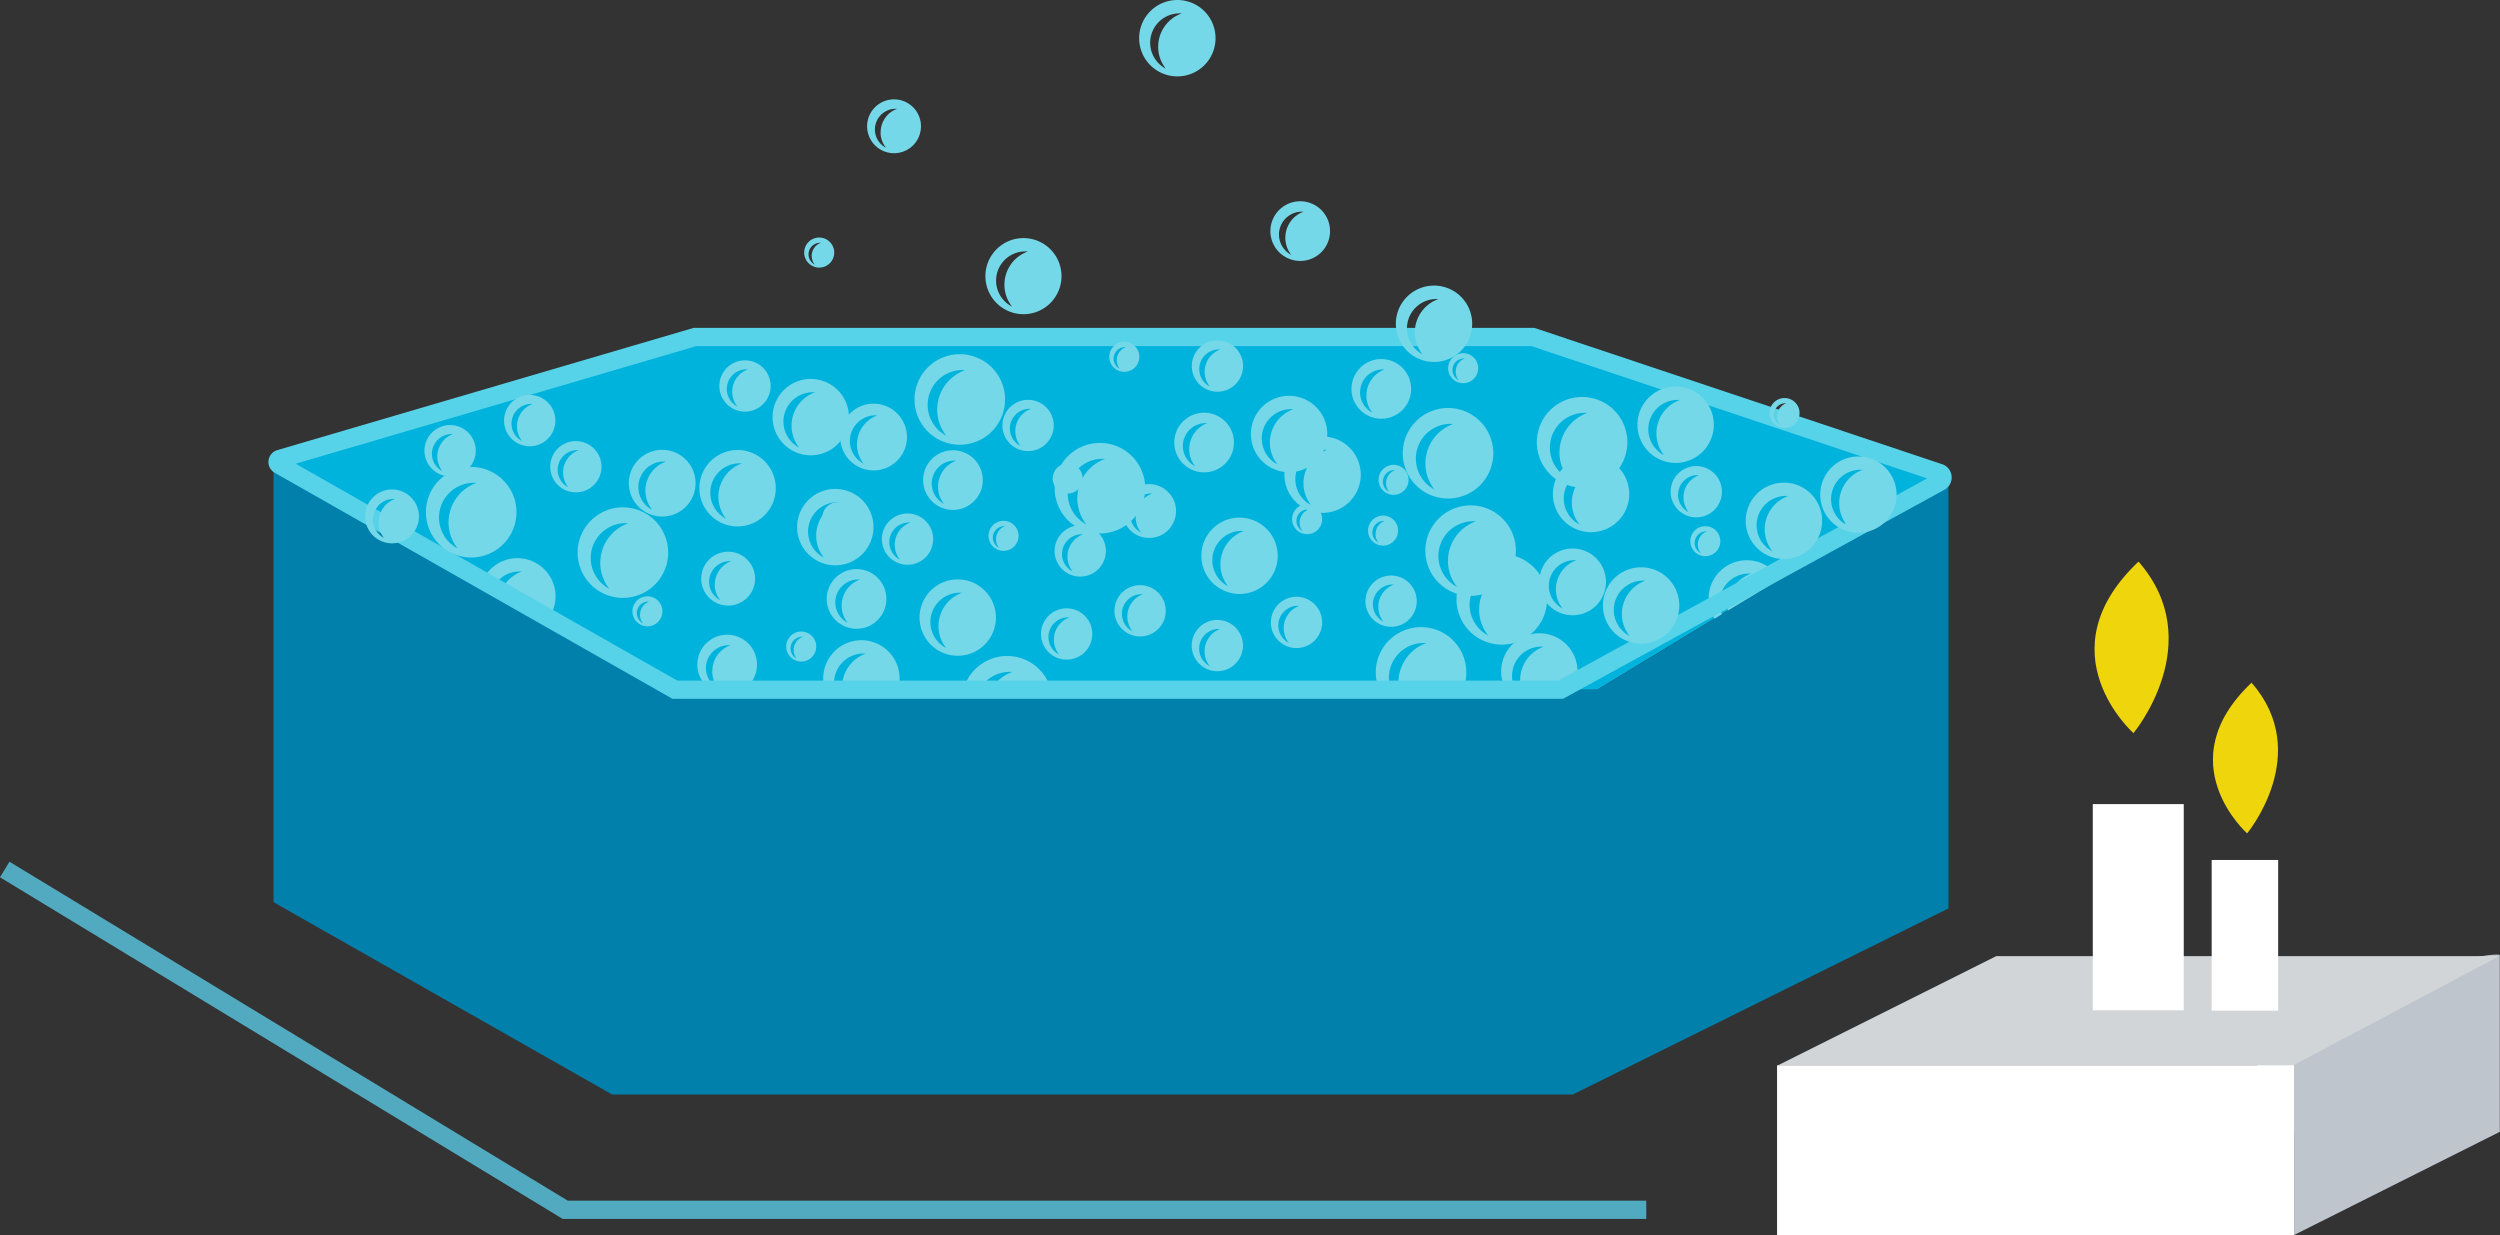<?xml version="1.0" encoding="UTF-8"?>
<svg xmlns="http://www.w3.org/2000/svg" xmlns:xlink="http://www.w3.org/1999/xlink" id="Groupe_111" data-name="Groupe 111" width="137.111" height="67.734" viewBox="0 0 137.111 67.734">
  <rect x="0" y="0" width="137.111" height="67.734" fill="#333333" stroke="none"/>
  <defs>
    <clipPath id="clip-path">
      <rect id="Rectangle_65" data-name="Rectangle 65" width="137.111" height="67.734" transform="translate(0 0)" fill="none"></rect>
    </clipPath>
  </defs>
  <path id="Tracé_261" data-name="Tracé 261" d="M15,25.314l23.117-6.831H84.07L106.4,26.421,87.594,37.828H37.016Z" fill="#00b3dd"></path>
  <g id="Groupe_110" data-name="Groupe 110">
    <g id="Groupe_109" data-name="Groupe 109" clip-path="url(#clip-path)">
      <path id="Tracé_262" data-name="Tracé 262" d="M77.938,34.394a2.483,2.483,0,1,0,2.482,2.482,2.482,2.482,0,0,0-2.482-2.482m-1.243,3.041a2.292,2.292,0,0,0,.5,1.428,1.909,1.909,0,0,1,.885-3.6c.047,0,.093,0,.14.008a2.3,2.3,0,0,0-1.523,2.165" fill="#74d8e8"></path>
      <path id="Tracé_263" data-name="Tracé 263" d="M95.8,30.726a2.095,2.095,0,1,0,2.1,2.095,2.094,2.094,0,0,0-2.1-2.095m-1.048,2.566a1.934,1.934,0,0,0,.42,1.2,1.61,1.61,0,0,1,.746-3.037c.04,0,.079,0,.119.006a1.942,1.942,0,0,0-1.285,1.827" fill="#74d8e8"></path>
      <path id="Tracé_264" data-name="Tracé 264" d="M47.237,35.113a2.094,2.094,0,1,0,2.1,2.1,2.094,2.094,0,0,0-2.1-2.1m-1.048,2.566a1.934,1.934,0,0,0,.42,1.2,1.61,1.61,0,0,1,.746-3.037c.04,0,.079,0,.119.006a1.942,1.942,0,0,0-1.285,1.827" fill="#74d8e8"></path>
      <path id="Tracé_265" data-name="Tracé 265" d="M84.42,34.732a2.095,2.095,0,1,0,2.1,2.1,2.094,2.094,0,0,0-2.1-2.1M83.372,37.3a1.934,1.934,0,0,0,.42,1.2,1.61,1.61,0,0,1,.746-3.037c.04,0,.079,0,.119.006A1.942,1.942,0,0,0,83.372,37.3" fill="#74d8e8"></path>
      <path id="Tracé_266" data-name="Tracé 266" d="M55.238,35.978A2.483,2.483,0,1,0,57.72,38.46a2.482,2.482,0,0,0-2.482-2.482m-1.243,3.041a2.292,2.292,0,0,0,.5,1.428,1.909,1.909,0,0,1,.885-3.6c.047,0,.093,0,.14.008a2.3,2.3,0,0,0-1.523,2.165" fill="#74d8e8"></path>
      <path id="Tracé_267" data-name="Tracé 267" d="M39.883,34.812a1.636,1.636,0,1,0,1.635,1.636,1.636,1.636,0,0,0-1.635-1.636m-.819,2a1.5,1.5,0,0,0,.328.94,1.257,1.257,0,0,1,.583-2.371c.031,0,.062,0,.092,0a1.52,1.52,0,0,0-1,1.427" fill="#74d8e8"></path>
      <path id="Tracé_268" data-name="Tracé 268" d="M86.25,30.083a1.83,1.83,0,1,0,1.829,1.829,1.829,1.829,0,0,0-1.829-1.829m-.916,2.241a1.688,1.688,0,0,0,.367,1.052,1.406,1.406,0,0,1,.652-2.653c.035,0,.069,0,.1.005a1.7,1.7,0,0,0-1.122,1.6" fill="#74d8e8"></path>
      <path id="Tracé_269" data-name="Tracé 269" d="M28.374,30.612a2.094,2.094,0,1,0,2.095,2.1,2.094,2.094,0,0,0-2.095-2.1m-1.048,2.566a1.934,1.934,0,0,0,.42,1.2,1.61,1.61,0,0,1,.746-3.037c.04,0,.079,0,.119.006a1.942,1.942,0,0,0-1.285,1.827" fill="#74d8e8"></path>
      <path id="Tracé_270" data-name="Tracé 270" d="M15,25.314V49.478L33.576,60.03H86.253l20.608-10.208V26.167L87.594,37.828l-50.463.4Z" fill="#0080ab"></path>
      <path id="Tracé_271" data-name="Tracé 271" d="M15.313,25.494l21.7,12.333H85.593L106.4,26.421a.269.269,0,0,0-.015-.478L84.07,18.483H38.112l-22.78,6.688A.18.18,0,0,0,15.313,25.494Z" fill="none" stroke="#56d3e8" stroke-miterlimit="10" stroke-width="1"></path>
      <path id="Tracé_272" data-name="Tracé 272" d="M34.164,27.824a2.483,2.483,0,1,0,2.482,2.482,2.482,2.482,0,0,0-2.482-2.482m-1.243,3.041a2.292,2.292,0,0,0,.5,1.428,1.909,1.909,0,0,1,.885-3.6c.047,0,.093,0,.14.008a2.3,2.3,0,0,0-1.523,2.165" fill="#74d8e8"></path>
      <path id="Tracé_273" data-name="Tracé 273" d="M80.655,27.718A2.482,2.482,0,1,0,83.137,30.2a2.482,2.482,0,0,0-2.482-2.482m-1.243,3.041a2.292,2.292,0,0,0,.5,1.428,1.909,1.909,0,0,1,.885-3.6c.047,0,.093,0,.14.008a2.3,2.3,0,0,0-1.523,2.165" fill="#74d8e8"></path>
      <path id="Tracé_274" data-name="Tracé 274" d="M25.843,25.609a2.483,2.483,0,1,0,2.482,2.483,2.483,2.483,0,0,0-2.482-2.483M24.6,28.651a2.292,2.292,0,0,0,.5,1.428,1.909,1.909,0,0,1,.885-3.6c.047,0,.093,0,.14.008A2.3,2.3,0,0,0,24.6,28.651" fill="#74d8e8"></path>
      <path id="Tracé_275" data-name="Tracé 275" d="M79.414,22.376A2.483,2.483,0,1,0,81.9,24.859a2.483,2.483,0,0,0-2.482-2.483m-1.243,3.042a2.292,2.292,0,0,0,.5,1.428,1.909,1.909,0,0,1,.885-3.6c.047,0,.093,0,.14.008a2.3,2.3,0,0,0-1.523,2.165" fill="#74d8e8"></path>
      <path id="Tracé_276" data-name="Tracé 276" d="M86.77,21.772a2.483,2.483,0,1,0,2.482,2.482,2.482,2.482,0,0,0-2.482-2.482m-1.243,3.041a2.292,2.292,0,0,0,.5,1.428,1.909,1.909,0,0,1,.885-3.6c.047,0,.093,0,.14.008a2.3,2.3,0,0,0-1.523,2.165" fill="#74d8e8"></path>
      <path id="Tracé_277" data-name="Tracé 277" d="M60.326,24.292a2.483,2.483,0,1,0,2.482,2.482,2.482,2.482,0,0,0-2.482-2.482m-1.243,3.041a2.292,2.292,0,0,0,.5,1.428,1.909,1.909,0,0,1,.885-3.6c.047,0,.093,0,.14.008a2.3,2.3,0,0,0-1.523,2.165" fill="#74d8e8"></path>
      <path id="Tracé_278" data-name="Tracé 278" d="M52.64,19.426a2.483,2.483,0,1,0,2.482,2.482,2.482,2.482,0,0,0-2.482-2.482M51.4,22.467a2.292,2.292,0,0,0,.5,1.428,1.909,1.909,0,0,1,.885-3.6c.047,0,.093,0,.14.008A2.3,2.3,0,0,0,51.4,22.467" fill="#74d8e8"></path>
      <path id="Tracé_279" data-name="Tracé 279" d="M82.365,30.388a2.483,2.483,0,1,0,2.482,2.482,2.482,2.482,0,0,0-2.482-2.482m-1.243,3.041a2.292,2.292,0,0,0,.5,1.428,1.909,1.909,0,0,1,.885-3.6c.047,0,.093,0,.14.008a2.3,2.3,0,0,0-1.523,2.165" fill="#74d8e8"></path>
      <path id="Tracé_280" data-name="Tracé 280" d="M46.978,31.212a1.636,1.636,0,1,0,1.635,1.636,1.636,1.636,0,0,0-1.635-1.636m-.819,2a1.5,1.5,0,0,0,.328.94,1.257,1.257,0,0,1,.583-2.371c.031,0,.062,0,.092.005a1.517,1.517,0,0,0-1,1.426" fill="#74d8e8"></path>
      <path id="Tracé_281" data-name="Tracé 281" d="M66.04,22.634a1.636,1.636,0,1,0,1.635,1.636,1.636,1.636,0,0,0-1.635-1.636m-.819,2a1.5,1.5,0,0,0,.328.94,1.257,1.257,0,0,1,.583-2.371c.031,0,.062,0,.092,0a1.517,1.517,0,0,0-1,1.426" fill="#74d8e8"></path>
      <path id="Tracé_282" data-name="Tracé 282" d="M75.758,19.693a1.636,1.636,0,1,0,1.635,1.636,1.636,1.636,0,0,0-1.635-1.636m-.819,2a1.5,1.5,0,0,0,.328.94,1.257,1.257,0,0,1,.583-2.371c.031,0,.062,0,.092,0a1.52,1.52,0,0,0-1,1.427" fill="#74d8e8"></path>
      <path id="Tracé_283" data-name="Tracé 283" d="M71.311,11.039a1.636,1.636,0,1,0,1.635,1.636,1.636,1.636,0,0,0-1.635-1.636m-.819,2a1.5,1.5,0,0,0,.328.94,1.257,1.257,0,0,1,.583-2.371c.031,0,.062,0,.092,0a1.517,1.517,0,0,0-1,1.426" fill="#74d8e8"></path>
      <path id="Tracé_284" data-name="Tracé 284" d="M52.261,24.693A1.636,1.636,0,1,0,53.9,26.329a1.636,1.636,0,0,0-1.635-1.636m-.819,2a1.5,1.5,0,0,0,.328.94,1.257,1.257,0,0,1,.583-2.371c.031,0,.062,0,.092,0a1.517,1.517,0,0,0-1,1.426" fill="#74d8e8"></path>
      <path id="Tracé_285" data-name="Tracé 285" d="M47.913,22.14a1.83,1.83,0,1,0,1.829,1.829,1.829,1.829,0,0,0-1.829-1.829M47,24.381a1.688,1.688,0,0,0,.367,1.052,1.406,1.406,0,0,1,.652-2.653c.035,0,.069,0,.1,0A1.7,1.7,0,0,0,47,24.381" fill="#74d8e8"></path>
      <path id="Tracé_286" data-name="Tracé 286" d="M36.319,24.67A1.83,1.83,0,1,0,38.148,26.5a1.829,1.829,0,0,0-1.829-1.829M35.4,26.911a1.688,1.688,0,0,0,.367,1.052,1.406,1.406,0,0,1,.652-2.653c.035,0,.069,0,.1.005a1.7,1.7,0,0,0-1.122,1.6" fill="#74d8e8"></path>
      <path id="Tracé_287" data-name="Tracé 287" d="M39.935,30.259a1.477,1.477,0,1,0,1.477,1.477,1.477,1.477,0,0,0-1.477-1.477M39.2,32.068a1.361,1.361,0,0,0,.3.849,1.135,1.135,0,0,1,.526-2.141c.029,0,.056,0,.084,0a1.37,1.37,0,0,0-.906,1.288" fill="#74d8e8"></path>
      <path id="Tracé_288" data-name="Tracé 288" d="M63.022,26.552A1.476,1.476,0,1,0,64.5,28.029a1.477,1.477,0,0,0-1.477-1.477m-.739,1.809a1.361,1.361,0,0,0,.3.849,1.135,1.135,0,0,1,.526-2.141c.028,0,.056,0,.084,0a1.37,1.37,0,0,0-.906,1.288" fill="#74d8e8"></path>
      <path id="Tracé_289" data-name="Tracé 289" d="M49.033,5.449A1.477,1.477,0,1,0,50.51,6.926a1.477,1.477,0,0,0-1.477-1.477m-.739,1.809a1.361,1.361,0,0,0,.3.849,1.135,1.135,0,0,1,.526-2.141c.028,0,.056,0,.084,0a1.37,1.37,0,0,0-.906,1.288" fill="#74d8e8"></path>
      <path id="Tracé_290" data-name="Tracé 290" d="M21.5,26.845a1.477,1.477,0,1,0,1.477,1.477A1.477,1.477,0,0,0,21.5,26.845m-.739,1.809a1.361,1.361,0,0,0,.3.849,1.135,1.135,0,0,1,.526-2.141c.028,0,.056,0,.084,0a1.37,1.37,0,0,0-.906,1.288" fill="#74d8e8"></path>
      <path id="Tracé_291" data-name="Tracé 291" d="M40.447,24.681a2.095,2.095,0,1,0,2.1,2.095,2.094,2.094,0,0,0-2.1-2.095M39.4,27.247a1.934,1.934,0,0,0,.42,1.2,1.61,1.61,0,0,1,.746-3.037c.04,0,.079,0,.119.006A1.942,1.942,0,0,0,39.4,27.247" fill="#74d8e8"></path>
      <path id="Tracé_292" data-name="Tracé 292" d="M45.811,26.816a2.094,2.094,0,1,0,2.095,2.095,2.094,2.094,0,0,0-2.095-2.095m-1.048,2.566a1.934,1.934,0,0,0,.42,1.2,1.61,1.61,0,0,1,.746-3.037c.04,0,.079,0,.119.006a1.942,1.942,0,0,0-1.285,1.827" fill="#74d8e8"></path>
      <path id="Tracé_293" data-name="Tracé 293" d="M67.981,28.388a2.094,2.094,0,1,0,2.095,2.095,2.094,2.094,0,0,0-2.095-2.095m-1.048,2.566a1.934,1.934,0,0,0,.42,1.2,1.61,1.61,0,0,1,.746-3.037c.04,0,.079,0,.119.006a1.942,1.942,0,0,0-1.285,1.827" fill="#74d8e8"></path>
      <path id="Tracé_294" data-name="Tracé 294" d="M72.535,23.94a2.094,2.094,0,1,0,2.095,2.095,2.094,2.094,0,0,0-2.095-2.095m-1.048,2.566a1.934,1.934,0,0,0,.42,1.2,1.61,1.61,0,0,1,.746-3.037c.04,0,.079,0,.119.006a1.942,1.942,0,0,0-1.285,1.827" fill="#74d8e8"></path>
      <path id="Tracé_295" data-name="Tracé 295" d="M97.833,26.47a2.095,2.095,0,1,0,2.1,2.1,2.094,2.094,0,0,0-2.1-2.1m-1.048,2.566a1.934,1.934,0,0,0,.42,1.2,1.61,1.61,0,0,1,.746-3.037c.04,0,.079,0,.119.006a1.942,1.942,0,0,0-1.285,1.827" fill="#74d8e8"></path>
      <path id="Tracé_296" data-name="Tracé 296" d="M101.917,25.034a2.094,2.094,0,1,0,2.1,2.095,2.094,2.094,0,0,0-2.1-2.095M100.869,27.6a1.934,1.934,0,0,0,.42,1.2,1.61,1.61,0,0,1,.746-3.037c.04,0,.079,0,.119.006a1.942,1.942,0,0,0-1.285,1.827" fill="#74d8e8"></path>
      <path id="Tracé_297" data-name="Tracé 297" d="M87.255,25a2.094,2.094,0,1,0,2.1,2.095A2.094,2.094,0,0,0,87.255,25m-1.048,2.566a1.934,1.934,0,0,0,.42,1.2,1.61,1.61,0,0,1,.746-3.037c.04,0,.079,0,.119.006a1.942,1.942,0,0,0-1.285,1.827" fill="#74d8e8"></path>
      <path id="Tracé_298" data-name="Tracé 298" d="M64.566,0a2.095,2.095,0,1,0,2.1,2.1,2.095,2.095,0,0,0-2.1-2.1M63.519,2.566a1.933,1.933,0,0,0,.419,1.2A1.61,1.61,0,0,1,64.684.733c.04,0,.079,0,.119.006a1.941,1.941,0,0,0-1.284,1.827" fill="#74d8e8"></path>
      <path id="Tracé_299" data-name="Tracé 299" d="M91.893,21.2a2.094,2.094,0,1,0,2.1,2.095,2.094,2.094,0,0,0-2.1-2.095M90.845,23.77a1.934,1.934,0,0,0,.42,1.2,1.61,1.61,0,0,1,.746-3.037c.04,0,.079,0,.119.006a1.942,1.942,0,0,0-1.285,1.827" fill="#74d8e8"></path>
      <path id="Tracé_300" data-name="Tracé 300" d="M70.694,21.709a2.095,2.095,0,1,0,2.1,2.1,2.094,2.094,0,0,0-2.1-2.1m-1.048,2.566a1.934,1.934,0,0,0,.42,1.2,1.61,1.61,0,0,1,.746-3.037c.04,0,.079,0,.119.006a1.942,1.942,0,0,0-1.285,1.827" fill="#74d8e8"></path>
      <path id="Tracé_301" data-name="Tracé 301" d="M44.46,20.783a2.094,2.094,0,1,0,2.1,2.095,2.094,2.094,0,0,0-2.1-2.095m-1.048,2.566a1.934,1.934,0,0,0,.42,1.2,1.61,1.61,0,0,1,.746-3.037c.04,0,.079,0,.119.006a1.942,1.942,0,0,0-1.285,1.827" fill="#74d8e8"></path>
      <path id="Tracé_302" data-name="Tracé 302" d="M90,31.113a2.094,2.094,0,1,0,2.1,2.095A2.094,2.094,0,0,0,90,31.113m-1.048,2.566a1.934,1.934,0,0,0,.42,1.2,1.61,1.61,0,0,1,.746-3.037c.04,0,.079,0,.119.006a1.942,1.942,0,0,0-1.285,1.827" fill="#74d8e8"></path>
      <path id="Tracé_303" data-name="Tracé 303" d="M78.642,15.663a2.094,2.094,0,1,0,2.1,2.095,2.094,2.094,0,0,0-2.1-2.095m-1.048,2.566a1.934,1.934,0,0,0,.42,1.2A1.61,1.61,0,0,1,78.76,16.4c.04,0,.079,0,.119.006a1.942,1.942,0,0,0-1.285,1.827" fill="#74d8e8"></path>
      <path id="Tracé_304" data-name="Tracé 304" d="M52.52,31.777a2.094,2.094,0,1,0,2.1,2.1,2.094,2.094,0,0,0-2.1-2.1m-1.048,2.566a1.934,1.934,0,0,0,.42,1.2,1.61,1.61,0,0,1,.746-3.037c.04,0,.079,0,.119.006a1.942,1.942,0,0,0-1.285,1.827" fill="#74d8e8"></path>
      <path id="Tracé_305" data-name="Tracé 305" d="M71.688,27.647a.824.824,0,1,0,.824.824.823.823,0,0,0-.824-.824m-.412,1.009a.764.764,0,0,0,.165.474.634.634,0,0,1,.294-1.195.355.355,0,0,1,.046,0,.764.764,0,0,0-.5.718" fill="#74d8e8"></path>
      <path id="Tracé_306" data-name="Tracé 306" d="M58.556,25.423a.823.823,0,1,0,.824.824.823.823,0,0,0-.824-.824m-.412,1.009a.764.764,0,0,0,.165.474.634.634,0,0,1,.294-1.195.355.355,0,0,1,.046,0,.764.764,0,0,0-.5.718" fill="#74d8e8"></path>
      <path id="Tracé_307" data-name="Tracé 307" d="M80.246,19.371a.823.823,0,1,0,.824.824.823.823,0,0,0-.824-.824m-.412,1.009a.764.764,0,0,0,.165.474.634.634,0,0,1,.294-1.195.355.355,0,0,1,.046,0,.764.764,0,0,0-.5.718" fill="#74d8e8"></path>
      <path id="Tracé_308" data-name="Tracé 308" d="M43.942,34.636a.823.823,0,1,0,.824.824.823.823,0,0,0-.824-.824m-.412,1.009a.764.764,0,0,0,.165.474.634.634,0,0,1,.294-1.195.355.355,0,0,1,.046,0,.764.764,0,0,0-.505.718" fill="#74d8e8"></path>
      <path id="Tracé_309" data-name="Tracé 309" d="M55.038,28.565a.823.823,0,1,0,.824.824.823.823,0,0,0-.824-.824m-.412,1.009a.764.764,0,0,0,.165.474.634.634,0,0,1,.294-1.195.355.355,0,0,1,.046,0,.764.764,0,0,0-.505.718" fill="#74d8e8"></path>
      <path id="Tracé_310" data-name="Tracé 310" d="M35.507,32.705a.823.823,0,1,0,.824.824.823.823,0,0,0-.824-.824M35.1,33.714a.764.764,0,0,0,.165.474.634.634,0,0,1,.294-1.195.355.355,0,0,1,.046,0,.764.764,0,0,0-.5.718" fill="#74d8e8"></path>
      <path id="Tracé_311" data-name="Tracé 311" d="M93.527,28.858a.823.823,0,1,0,.824.824.823.823,0,0,0-.824-.824m-.412,1.009a.764.764,0,0,0,.165.474.634.634,0,0,1,.294-1.195.355.355,0,0,1,.046,0,.764.764,0,0,0-.505.718" fill="#74d8e8"></path>
      <path id="Tracé_312" data-name="Tracé 312" d="M97.872,21.83a.823.823,0,1,0,.824.824.823.823,0,0,0-.824-.824m-.412,1.009a.764.764,0,0,0,.165.474.634.634,0,0,1,.294-1.195.355.355,0,0,1,.046,0,.764.764,0,0,0-.5.718" fill="#74d8e8"></path>
      <path id="Tracé_313" data-name="Tracé 313" d="M76.43,25.493a.823.823,0,1,0,.824.824.823.823,0,0,0-.824-.824M76.018,26.5a.764.764,0,0,0,.165.474.634.634,0,0,1,.294-1.195.355.355,0,0,1,.046,0,.764.764,0,0,0-.505.718" fill="#74d8e8"></path>
      <path id="Tracé_314" data-name="Tracé 314" d="M45.929,27.549a.823.823,0,1,0,.824.824.823.823,0,0,0-.824-.824m-.412,1.009a.764.764,0,0,0,.165.474.634.634,0,0,1,.294-1.195.355.355,0,0,1,.046,0,.764.764,0,0,0-.505.718" fill="#74d8e8"></path>
      <path id="Tracé_315" data-name="Tracé 315" d="M61.661,18.747a.823.823,0,1,0,.824.824.823.823,0,0,0-.824-.824m-.412,1.009a.764.764,0,0,0,.165.474.634.634,0,0,1,.294-1.195.355.355,0,0,1,.046,0,.764.764,0,0,0-.505.718" fill="#74d8e8"></path>
      <path id="Tracé_316" data-name="Tracé 316" d="M75.852,28.278a.823.823,0,1,0,.824.824.823.823,0,0,0-.824-.824m-.412,1.009a.764.764,0,0,0,.165.474.634.634,0,0,1,.294-1.195.355.355,0,0,1,.046,0,.764.764,0,0,0-.5.718" fill="#74d8e8"></path>
      <path id="Tracé_317" data-name="Tracé 317" d="M44.929,13.028a.824.824,0,1,0,.824.824.823.823,0,0,0-.824-.824m-.412,1.009a.764.764,0,0,0,.165.474.634.634,0,0,1,.294-1.195.355.355,0,0,1,.046,0,.764.764,0,0,0-.505.718" fill="#74d8e8"></path>
      <path id="Tracé_318" data-name="Tracé 318" d="M46.166,27.647a.824.824,0,1,0,.823.824.823.823,0,0,0-.823-.824m-.412,1.009a.763.763,0,0,0,.164.474.634.634,0,0,1,.3-1.195.34.34,0,0,1,.045,0,.764.764,0,0,0-.5.718" fill="#74d8e8"></path>
      <path id="Tracé_319" data-name="Tracé 319" d="M71.106,32.73a1.406,1.406,0,1,0,1.406,1.407,1.406,1.406,0,0,0-1.406-1.407m-.7,1.723a1.3,1.3,0,0,0,.282.808,1.08,1.08,0,0,1,.5-2.038c.027,0,.053,0,.08,0a1.3,1.3,0,0,0-.863,1.226" fill="#74d8e8"></path>
      <path id="Tracé_320" data-name="Tracé 320" d="M66.77,18.671a1.406,1.406,0,1,0,1.406,1.407,1.406,1.406,0,0,0-1.406-1.407m-.7,1.723a1.3,1.3,0,0,0,.282.809,1.081,1.081,0,0,1,.5-2.039c.027,0,.053,0,.08,0a1.3,1.3,0,0,0-.863,1.226" fill="#74d8e8"></path>
      <path id="Tracé_321" data-name="Tracé 321" d="M93.031,25.562a1.406,1.406,0,1,0,1.406,1.407,1.406,1.406,0,0,0-1.406-1.407m-.7,1.723a1.3,1.3,0,0,0,.282.808,1.08,1.08,0,0,1,.5-2.038c.027,0,.053,0,.08,0a1.3,1.3,0,0,0-.863,1.226" fill="#74d8e8"></path>
      <path id="Tracé_322" data-name="Tracé 322" d="M31.583,24.191A1.406,1.406,0,1,0,32.989,25.6a1.406,1.406,0,0,0-1.406-1.407m-.7,1.723a1.3,1.3,0,0,0,.282.809,1.081,1.081,0,0,1,.5-2.039c.027,0,.053,0,.08,0a1.3,1.3,0,0,0-.863,1.226" fill="#74d8e8"></path>
      <path id="Tracé_323" data-name="Tracé 323" d="M40.859,19.763a1.406,1.406,0,1,0,1.406,1.407,1.406,1.406,0,0,0-1.406-1.407m-.7,1.723a1.3,1.3,0,0,0,.282.808,1.08,1.08,0,0,1,.5-2.038c.027,0,.053,0,.08,0a1.3,1.3,0,0,0-.863,1.226" fill="#74d8e8"></path>
      <path id="Tracé_324" data-name="Tracé 324" d="M66.764,34a1.406,1.406,0,1,0,1.406,1.407A1.406,1.406,0,0,0,66.764,34m-.7,1.723a1.3,1.3,0,0,0,.282.809,1.081,1.081,0,0,1,.5-2.039c.027,0,.053,0,.08,0a1.3,1.3,0,0,0-.863,1.226" fill="#74d8e8"></path>
      <path id="Tracé_325" data-name="Tracé 325" d="M62.528,32.094A1.406,1.406,0,1,0,63.934,33.5a1.406,1.406,0,0,0-1.406-1.407m-.7,1.723a1.3,1.3,0,0,0,.282.809,1.081,1.081,0,0,1,.5-2.039c.027,0,.053,0,.08,0a1.3,1.3,0,0,0-.863,1.226" fill="#74d8e8"></path>
      <path id="Tracé_326" data-name="Tracé 326" d="M56.385,21.928a1.406,1.406,0,1,0,1.406,1.407,1.406,1.406,0,0,0-1.406-1.407m-.7,1.723a1.3,1.3,0,0,0,.282.808,1.08,1.08,0,0,1,.5-2.038c.027,0,.053,0,.08,0a1.3,1.3,0,0,0-.863,1.226" fill="#74d8e8"></path>
      <path id="Tracé_327" data-name="Tracé 327" d="M59.245,28.811a1.406,1.406,0,1,0,1.406,1.407,1.406,1.406,0,0,0-1.406-1.407m-.7,1.723a1.3,1.3,0,0,0,.282.809,1.081,1.081,0,0,1,.5-2.039c.027,0,.053,0,.08,0a1.3,1.3,0,0,0-.863,1.226" fill="#74d8e8"></path>
      <path id="Tracé_328" data-name="Tracé 328" d="M29.053,21.661a1.407,1.407,0,1,0,1.406,1.407,1.406,1.406,0,0,0-1.406-1.407m-.7,1.723a1.3,1.3,0,0,0,.282.808,1.08,1.08,0,0,1,.5-2.038c.027,0,.053,0,.08,0a1.3,1.3,0,0,0-.863,1.226" fill="#74d8e8"></path>
      <path id="Tracé_329" data-name="Tracé 329" d="M49.773,28.162a1.406,1.406,0,1,0,1.406,1.407,1.406,1.406,0,0,0-1.406-1.407m-.7,1.723a1.3,1.3,0,0,0,.282.808,1.08,1.08,0,0,1,.5-2.038c.027,0,.053,0,.08,0a1.3,1.3,0,0,0-.863,1.226" fill="#74d8e8"></path>
      <path id="Tracé_330" data-name="Tracé 330" d="M58.5,33.365a1.406,1.406,0,1,0,1.406,1.407A1.406,1.406,0,0,0,58.5,33.365m-.7,1.723a1.3,1.3,0,0,0,.282.808,1.08,1.08,0,0,1,.5-2.038c.027,0,.053,0,.08,0a1.3,1.3,0,0,0-.863,1.226" fill="#74d8e8"></path>
      <path id="Tracé_331" data-name="Tracé 331" d="M24.686,23.313a1.406,1.406,0,1,0,1.406,1.407,1.406,1.406,0,0,0-1.406-1.407m-.7,1.723a1.3,1.3,0,0,0,.282.809,1.081,1.081,0,0,1,.5-2.039c.027,0,.053,0,.08,0a1.3,1.3,0,0,0-.863,1.226" fill="#74d8e8"></path>
      <path id="Tracé_332" data-name="Tracé 332" d="M56.131,13.058a2.087,2.087,0,1,0,2.087,2.087,2.088,2.088,0,0,0-2.087-2.087m-1.044,2.557a1.927,1.927,0,0,0,.418,1.2,1.6,1.6,0,0,1,.744-3.026c.04,0,.079,0,.118.006a1.935,1.935,0,0,0-1.28,1.82" fill="#74d8e8"></path>
      <path id="Tracé_333" data-name="Tracé 333" d="M76.295,31.565A1.406,1.406,0,1,0,77.7,32.972a1.406,1.406,0,0,0-1.406-1.407m-.7,1.723a1.3,1.3,0,0,0,.282.809,1.081,1.081,0,0,1,.5-2.039c.027,0,.053,0,.08,0a1.3,1.3,0,0,0-.863,1.226" fill="#74d8e8"></path>
      <path id="Tracé_334" data-name="Tracé 334" d="M137.087,52.437v9.644h-13.3V55.1s13.967-3.325,13.3-2.66" fill="#bec5cc"></path>
      <path id="Tracé_335" data-name="Tracé 335" d="M109.487,52.437,97.516,58.423h28.266l11.306-5.986Z" fill="#d2d5d8"></path>
      <rect id="Rectangle_62" data-name="Rectangle 62" width="28.356" height="9.311" transform="translate(97.462 58.423)" fill="#fff"></rect>
      <rect id="Rectangle_63" data-name="Rectangle 63" width="4.988" height="11.306" transform="translate(114.778 44.101)" fill="#fff"></rect>
      <path id="Tracé_336" data-name="Tracé 336" d="M117.008,40.209s-4.981-4.428.277-9.409c3.874,4.428-.277,9.409-.277,9.409" fill="#efd50c"></path>
      <rect id="Rectangle_64" data-name="Rectangle 64" width="3.646" height="8.265" transform="translate(121.298 47.165)" fill="#fff"></rect>
      <path id="Tracé_337" data-name="Tracé 337" d="M123.242,45.706s-4.376-3.889.243-8.265c3.4,3.889-.243,8.265-.243,8.265" fill="#efd50c"></path>
      <path id="Tracé_338" data-name="Tracé 338" d="M137.087,52.437l-11.27,5.986v9.311l11.27-5.653Z" fill="#bec5cc"></path>
      <path id="Tracé_339" data-name="Tracé 339" d="M.259,47.687,31,66.351H90.288" fill="none" stroke="#51aabf" stroke-miterlimit="10" stroke-width="1"></path>
    </g>
  </g>
</svg>
